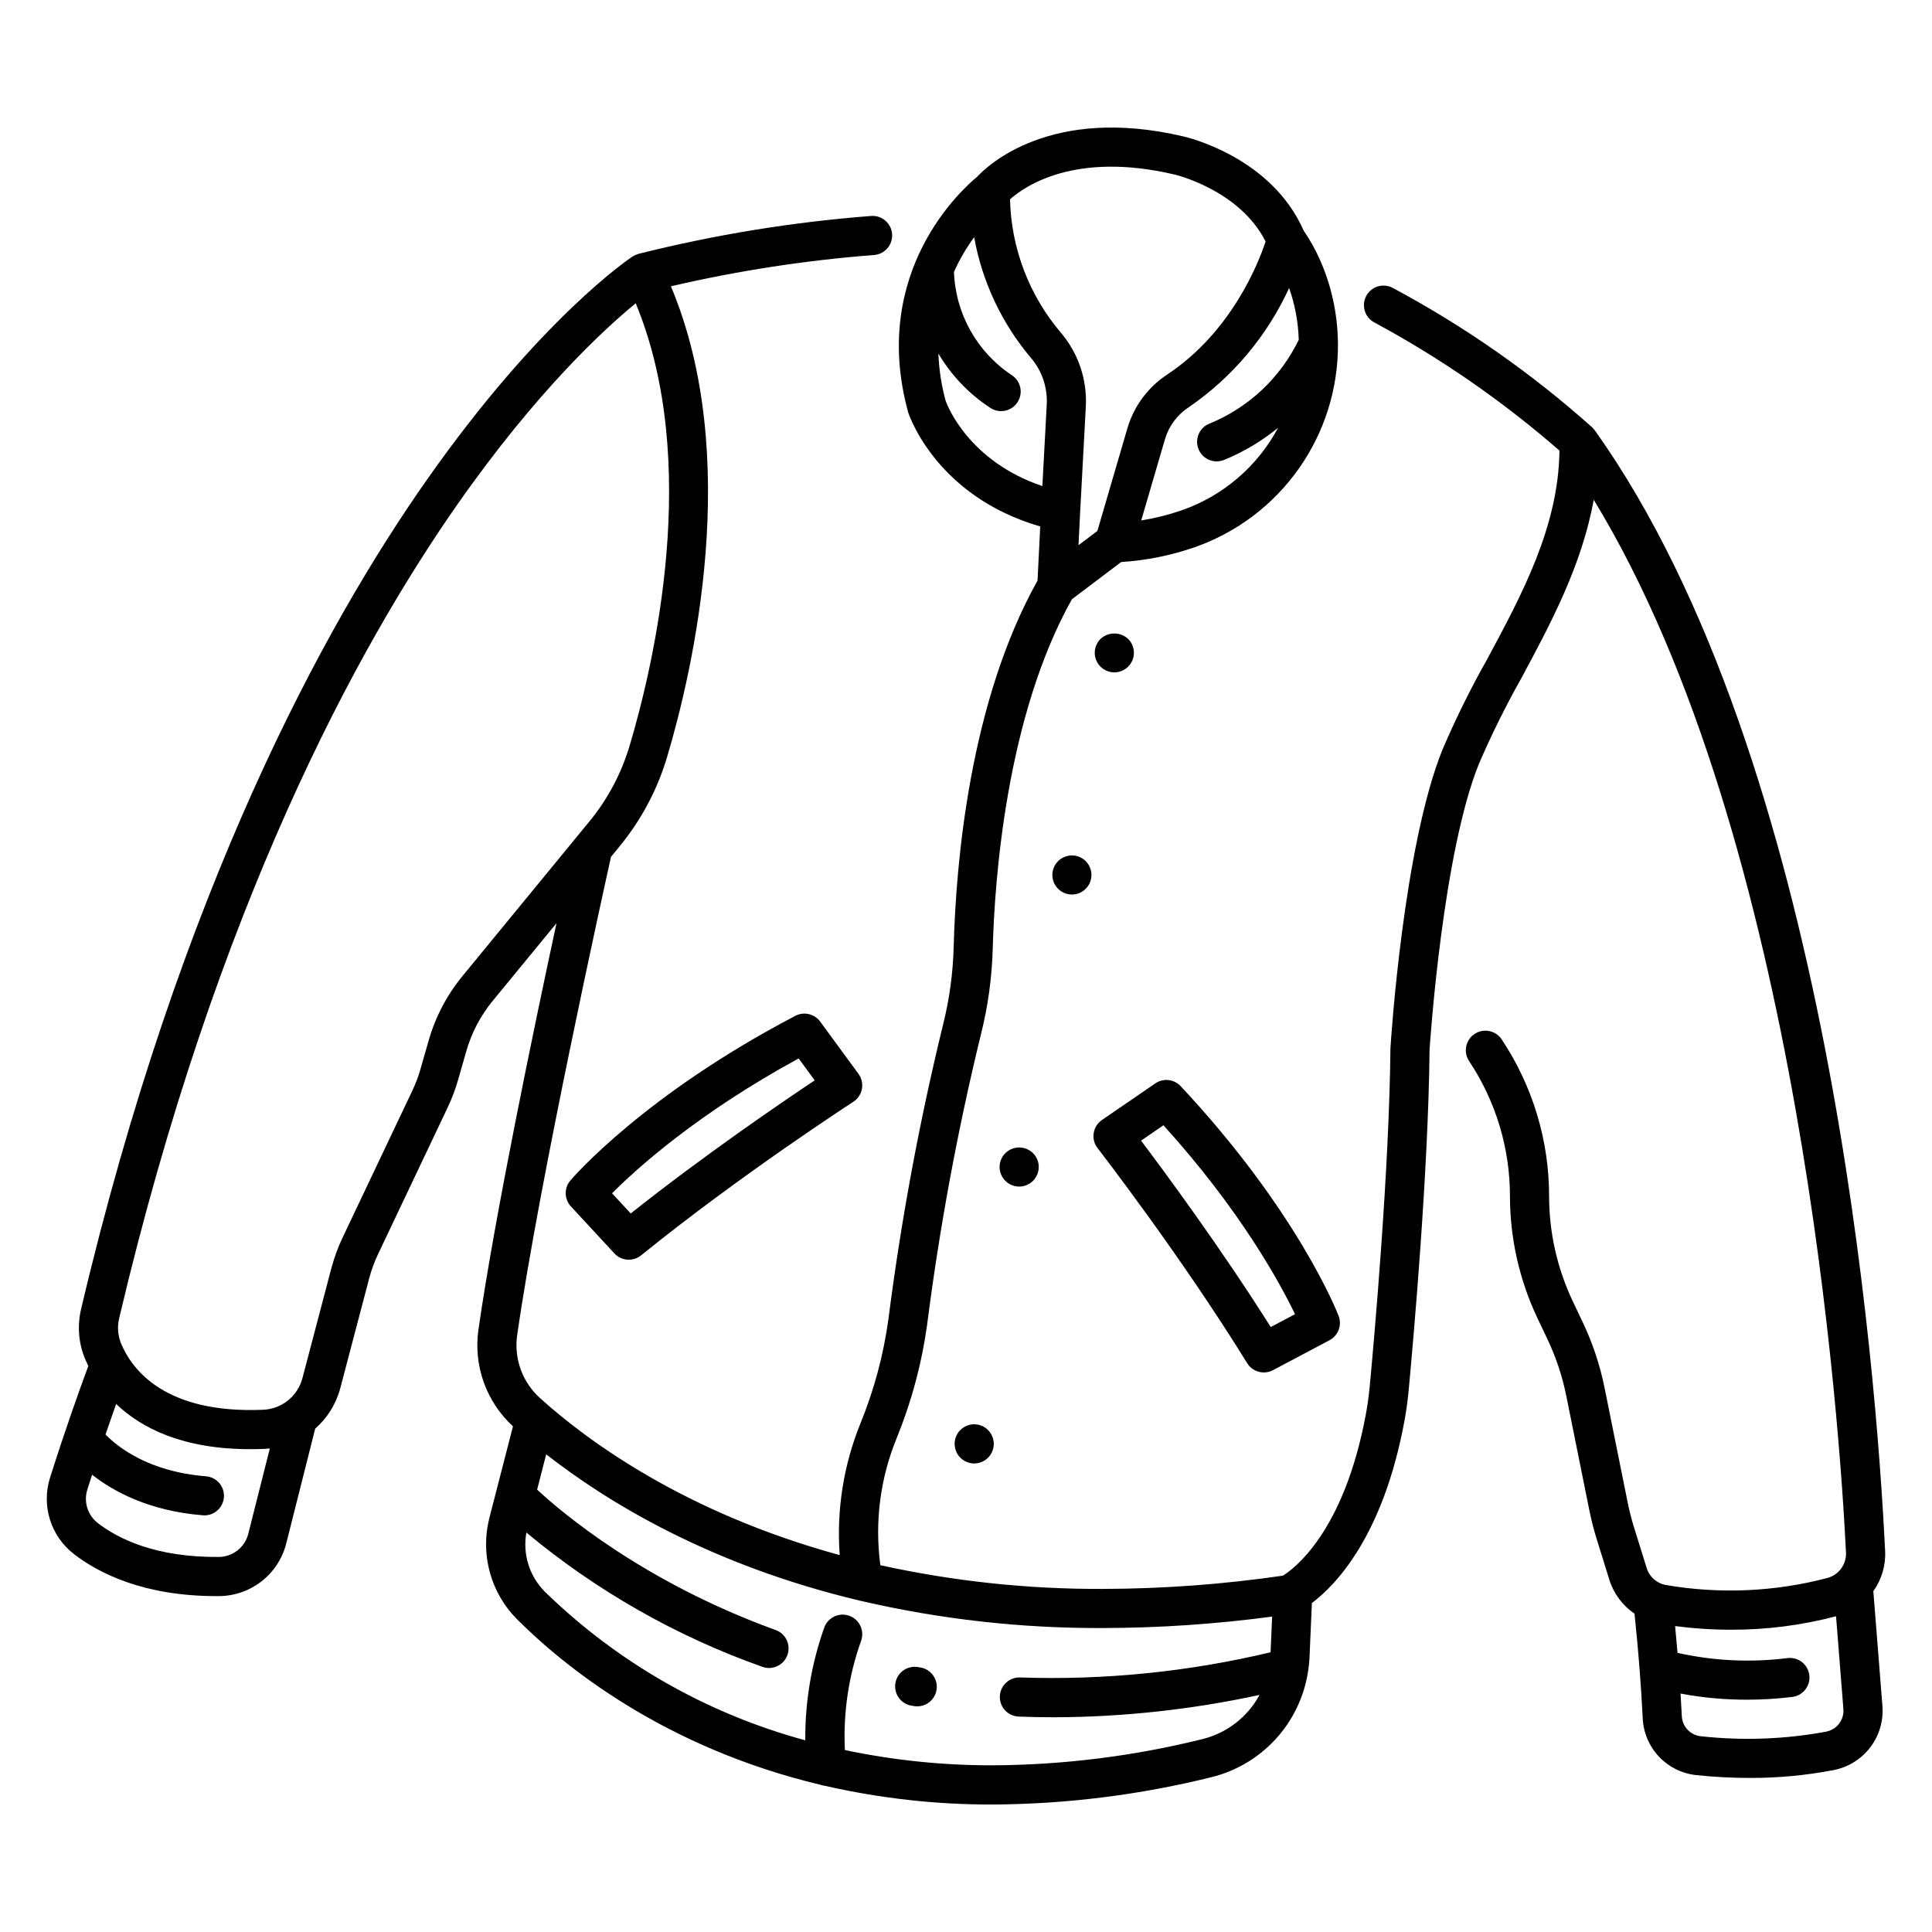 <?xml version="1.0" encoding="UTF-8"?>
<!-- Uploaded to: ICON Repo, www.svgrepo.com, Generator: ICON Repo Mixer Tools -->
<svg fill="#000000" width="800px" height="800px" version="1.1" viewBox="144 144 512 512" xmlns="http://www.w3.org/2000/svg">
 <g>
  <path d="m643.57 554.95c-2.316-47.559-14.715-209.52-76.906-296.88-0.098-0.137-0.223-0.25-0.332-0.379l0.004 0.004c-0.117-0.145-0.238-0.285-0.367-0.418-16.09-14.383-33.836-26.793-52.867-36.973-1.215-0.656-2.644-0.797-3.969-0.395s-2.43 1.316-3.078 2.539c-0.645 1.223-0.773 2.652-0.363 3.973 0.414 1.32 1.336 2.418 2.566 3.055 17.547 9.457 33.984 20.836 49.016 33.934-0.238 20.133-9.91 38.102-19.273 55.496-4.312 7.656-8.207 15.535-11.672 23.609-10.391 25.609-13.707 77.004-13.84 79.18 0 0.09-0.008 0.184-0.012 0.273-0.309 31.895-4.258 76.352-5.465 89.219-0.254 2.715-0.594 5.195-1.039 7.578-5.856 31.562-19.336 41.176-22 42.801-15.797 2.301-31.734 3.477-47.699 3.512-19.828 0.086-39.605-2.023-58.973-6.285-1.547-11.516-0.012-23.234 4.445-33.965 3.856-9.52 6.523-19.48 7.934-29.652 3.316-25.938 8.082-51.668 14.281-77.07 1.875-7.469 2.926-15.121 3.129-22.82 0.469-17.504 3.469-61.297 20.988-92.492l13.039-9.848v-0.004c6.652-0.418 13.219-1.738 19.512-3.93 11.145-3.906 20.793-11.195 27.594-20.852 6.801-9.652 10.418-21.191 10.348-33 0.012-0.227 0.004-0.453-0.016-0.68-0.117-7.394-1.707-14.688-4.68-21.461-1.219-2.769-2.691-5.422-4.402-7.922-8.594-19.586-31.047-24.766-31.941-24.965-35.105-8.234-51.836 7.734-54.652 10.785-3.617 2.965-28.418 24.914-18.242 62.219 0.023 0.086 0.051 0.176 0.078 0.262 0.312 0.945 7.644 22.211 34.953 30.113l-0.711 14.352c-17.91 31.98-21.625 74.492-22.227 97.152v-0.012c-0.184 6.938-1.129 13.832-2.816 20.562-6.301 25.793-11.141 51.922-14.508 78.262-1.301 9.32-3.75 18.449-7.293 27.172-4.551 11.113-6.461 23.137-5.582 35.117-41.121-11.238-67.016-30.395-79.438-41.625v-0.004c-4.664-4.203-6.93-10.461-6.035-16.68 5.832-40.637 23.027-118.48 24.863-126.74l2.231-2.719v-0.004c5.773-7.008 10.078-15.109 12.66-23.816 6.809-22.906 19.98-79.461 0.984-124.66 17.723-4.121 35.734-6.894 53.879-8.297 2.836-0.238 4.953-2.719 4.738-5.559-0.211-2.84-2.676-4.977-5.519-4.785-20.805 1.602-41.434 4.961-61.672 10.039-0.113 0.031-0.211 0.082-0.32 0.117-0.16 0.047-0.316 0.105-0.469 0.168-0.191 0.086-0.375 0.18-0.555 0.289-0.086 0.051-0.176 0.078-0.258 0.137-0.988 0.656-24.531 16.531-54.426 59.07-27.344 38.898-65.445 108.62-91.707 219.87l0.004-0.008c-1.047 4.398-0.684 9.012 1.043 13.191 0.258 0.609 0.547 1.242 0.867 1.898-2.574 6.941-6.207 17.172-10.152 29.637v-0.004c-1.137 3.613-1.137 7.492-0.004 11.105 1.137 3.617 3.352 6.797 6.352 9.113 6.625 5.098 18.523 11.133 37.742 11.133h0.727c4.086-0.031 8.047-1.414 11.266-3.934s5.508-6.035 6.516-9.996l7.68-30.449c3.246-2.844 5.566-6.594 6.66-10.77l7.625-28.969-0.004 0.004c0.59-2.242 1.391-4.426 2.383-6.519l18.441-38.859c1.129-2.375 2.059-4.84 2.781-7.367l2.133-7.469c1.398-4.93 3.805-9.512 7.059-13.465l16.863-20.523c-6 27.914-16.375 77.707-20.676 107.67-1.371 9.539 2.055 19.137 9.148 25.656l-6.262 24.293 0.004 0.004c-2.453 9.617 0.34 19.816 7.348 26.844 12.52 12.508 38.973 33.965 80.324 43.832 0.383 0.137 0.781 0.227 1.188 0.27 14.621 3.352 29.574 5.023 44.574 4.977 19.547-0.109 39.012-2.547 57.98-7.258 6.523-1.621 12.422-5.125 16.965-10.082 4.539-4.953 7.516-11.137 8.559-17.777 0.027-0.137 0.051-0.27 0.07-0.41 0.16-1.113 0.285-2.223 0.336-3.367l0.633-14.492c6.402-4.82 18.871-17.781 24.512-48.18 0.5-2.695 0.883-5.484 1.164-8.508 1.211-12.949 5.188-57.652 5.508-89.945 0.191-2.91 3.578-52.348 13.094-75.797l-0.004 0.004c3.328-7.723 7.066-15.266 11.191-22.594 7.656-14.227 16.082-29.934 19.223-47.363 54.973 90.094 65.305 247.16 66.855 279h0.004c0.133 3.102-1.887 5.887-4.879 6.723-13.973 3.68-28.578 4.324-42.82 1.879-2.434-0.422-4.418-2.18-5.137-4.539l-3.352-10.777c-0.66-2.117-1.207-4.266-1.648-6.441l-6.141-30.469c-1.207-5.996-3.144-11.824-5.766-17.352l-2.695-5.68c-4.098-8.676-6.234-18.148-6.246-27.746 0.016-14.801-4.356-29.27-12.559-41.59-1.586-2.383-4.805-3.031-7.191-1.445-2.387 1.586-3.035 4.805-1.449 7.188 7.07 10.617 10.84 23.09 10.828 35.848 0.016 11.133 2.488 22.129 7.246 32.191l2.703 5.691c2.258 4.766 3.926 9.789 4.969 14.957l6.141 30.469h0.004c0.508 2.523 1.145 5.016 1.91 7.473l3.352 10.777c1.137 3.68 3.492 6.859 6.68 9.02 0.398 3.801 0.898 8.973 1.352 14.797v0.016c0.312 4.059 0.609 8.43 0.824 12.891 0.164 3.809 1.695 7.43 4.309 10.203 2.617 2.773 6.144 4.512 9.934 4.898 4.672 0.492 9.363 0.738 14.059 0.742 7.496 0.027 14.977-0.672 22.34-2.09 3.856-0.758 7.297-2.902 9.672-6.035 2.375-3.129 3.516-7.019 3.211-10.938l-2.41-30.434c2.223-3.117 3.324-6.894 3.125-10.719zm-157.94-334.63c1.551 4.414 2.414 9.047 2.555 13.727-4.883 10.094-13.336 18.016-23.723 22.238-2.652 1.086-3.918 4.117-2.832 6.766 1.086 2.652 4.117 3.918 6.766 2.832 5.176-2.113 10.004-4.992 14.32-8.539-5.449 10.227-14.543 18.031-25.477 21.867-3.519 1.215-7.133 2.121-10.809 2.715l6.336-21.66c1.051-3.445 3.281-6.41 6.301-8.371 11.551-7.926 20.727-18.84 26.562-31.574zm-30.41-30.082c0.18 0.039 17.266 4.07 24.176 17.766-1.848 5.606-8.969 23.902-26.062 35.246-5.055 3.316-8.781 8.309-10.52 14.102l-8 27.355-5 3.777 0.43-8.664 1.5-27.902v-0.004c0.426-7.129-1.902-14.152-6.496-19.621-8.477-9.91-13.273-22.438-13.586-35.473 3.902-3.488 17.238-12.758 43.559-6.578zm-60.613 59.996c-1.117-4.094-1.762-8.305-1.926-12.547 3.41 5.781 8.105 10.699 13.723 14.375 1.145 0.773 2.551 1.059 3.91 0.789 1.355-0.27 2.547-1.066 3.312-2.219 0.766-1.152 1.039-2.562 0.758-3.914-0.277-1.355-1.086-2.543-2.246-3.297-9.23-6.109-14.938-16.305-15.324-27.367 1.453-3.246 3.246-6.328 5.344-9.195 2.137 11.859 7.371 22.945 15.172 32.129 2.887 3.453 4.336 7.879 4.059 12.371l-1.152 21.465c-19.406-6.582-25.105-21.145-25.629-22.59zm-184.82 300.27c-0.91 3.57-4.117 6.078-7.801 6.102-16.734 0.148-26.645-4.809-32.062-8.977-2.695-2.082-3.805-5.621-2.785-8.867 0.426-1.344 0.848-2.656 1.266-3.949 5.629 4.422 15.113 9.617 29.352 10.754 0.141 0.012 0.281 0.016 0.418 0.016v0.004c2.781-0.004 5.066-2.203 5.176-4.984s-1.996-5.152-4.769-5.371c-15.262-1.219-23.445-7.809-26.625-11.082 1.016-2.965 1.965-5.676 2.824-8.086 6.691 6.41 17.656 11.984 35.578 11.984 1.211 0 2.461-0.023 3.734-0.078 0.477-0.02 0.945-0.066 1.414-0.113zm56.805-147.88h0.004c-4.16 5.051-7.231 10.906-9.02 17.199l-2.137 7.469h0.004c-0.566 1.977-1.297 3.902-2.18 5.762l-18.445 38.859c-1.27 2.676-2.289 5.461-3.043 8.324l-7.621 28.965c-1.254 4.812-5.519 8.227-10.488 8.402-25.824 1.07-34.621-10.52-37.57-17.531-0.875-2.148-1.055-4.516-0.508-6.773 25.773-109.18 62.977-177.53 89.641-215.64 21.016-30.031 38.953-46.496 47.238-53.285 17.41 42.012 4.863 95.477-1.598 117.2-2.188 7.383-5.836 14.25-10.734 20.191zm214.12 179.24 0.004 0.004c-21.742 5.191-44.082 7.438-66.418 6.676-2.84-0.078-5.215 2.141-5.328 4.981-0.113 2.836 2.078 5.238 4.914 5.383 3.125 0.125 6.266 0.188 9.422 0.188 18.32-0.059 36.582-2.047 54.484-5.926-3.164 5.859-8.652 10.109-15.117 11.707-18.148 4.508-36.77 6.844-55.473 6.949-13.207 0.035-26.379-1.32-39.301-4.043-0.473-9.859 0.992-19.715 4.32-29.012 0.934-2.707-0.504-5.66-3.211-6.594-2.711-0.938-5.664 0.5-6.598 3.211-3.383 9.57-5.078 19.656-5.004 29.809-25.992-7.043-49.754-20.605-69.035-39.398-4.086-4.109-5.906-9.953-4.875-15.656 18.578 15.461 39.75 27.504 62.531 35.582 2.695 0.977 5.668-0.418 6.641-3.109 0.977-2.695-0.414-5.668-3.109-6.644-34.93-12.648-56.754-31.207-63.219-37.207l2.41-9.355c16.121 12.617 43.445 29.363 83.16 38.789 0.062 0.012 0.125 0.031 0.191 0.043h0.004c21.051 4.887 42.602 7.305 64.211 7.203 14.988-0.031 29.961-1.043 44.816-3.031zm147.25 21.043h0.004c-10.98 2.027-22.199 2.434-33.297 1.207-2.727-0.312-4.828-2.551-4.969-5.293-0.098-2.031-0.215-4.039-0.34-6.016v0.004c5.805 1.094 11.699 1.637 17.602 1.629 4.008 0 8.012-0.246 11.984-0.73 1.371-0.16 2.621-0.863 3.473-1.949 0.855-1.082 1.238-2.465 1.07-3.832-0.168-1.371-0.875-2.617-1.961-3.465-1.09-0.848-2.473-1.223-3.84-1.051-9.715 1.219-19.57 0.75-29.125-1.387-0.215-2.559-0.438-4.953-0.645-7.106v0.004c4.93 0.645 9.898 0.969 14.871 0.969 9.375 0.023 18.715-1.176 27.781-3.57l1.949 24.609v0.004c0.215 2.856-1.746 5.422-4.559 5.965z"/>
  <path d="m354.77 413.21c-40.066 20.965-58.828 42.719-59.613 43.633-1.703 2-1.637 4.957 0.148 6.883l11.52 12.445v0.004c1.855 2.004 4.949 2.227 7.074 0.508 26.195-21.227 55.938-40.5 56.234-40.691 1.199-0.777 2.027-2.012 2.285-3.418 0.258-1.406-0.074-2.856-0.918-4.004l-10.137-13.828c-1.516-2.07-4.32-2.723-6.594-1.531zm-43.621 52.371-4.949-5.344c6.379-6.406 22.555-21.105 49.449-35.738l4.258 5.805c-8.902 5.934-29.344 19.863-48.754 35.273z"/>
  <path d="m434.87 448.27c0.215 0.277 21.93 28.293 39.641 56.98 1.434 2.324 4.426 3.137 6.84 1.859l14.984-7.938v-0.004c2.324-1.23 3.359-4 2.41-6.453-0.434-1.121-10.965-27.859-41.859-60.875v0.004c-1.75-1.871-4.606-2.184-6.719-0.734l-14.137 9.699v0.004c-1.18 0.805-1.973 2.066-2.191 3.477-0.219 1.414 0.152 2.852 1.031 3.981zm17.457-6.066c20.477 22.617 30.934 41.898 34.863 50.07l-6.43 3.406c-13.23-20.957-27.926-40.859-34.371-49.402z"/>
  <path d="m387.89 585.89c-0.094-0.016-0.188-0.027-0.281-0.039l-0.238-0.039c-1.371-0.262-2.785 0.039-3.93 0.836-1.145 0.793-1.918 2.016-2.152 3.391-0.234 1.371 0.098 2.781 0.914 3.91 0.816 1.129 2.055 1.879 3.434 2.086 0.141 0.023 0.281 0.043 0.414 0.059v0.008l0.191 0.031c0.273 0.043 0.551 0.066 0.832 0.066 2.703 0 4.953-2.078 5.168-4.777 0.211-2.695-1.68-5.102-4.352-5.531z"/>
  <path d="m434.99 319.88c0.195 0.281 0.414 0.543 0.656 0.785 0.977 0.973 2.297 1.523 3.676 1.527 0.336-0.008 0.672-0.043 1.004-0.105 0.328-0.074 0.648-0.176 0.965-0.297 0.316-0.133 0.617-0.297 0.902-0.488 0.57-0.371 1.055-0.855 1.426-1.422 0.188-0.285 0.352-0.59 0.488-0.902 0.121-0.316 0.219-0.637 0.297-0.965 0.117-0.672 0.117-1.359 0-2.031-0.078-0.328-0.176-0.648-0.297-0.961-0.133-0.32-0.297-0.621-0.488-0.906-0.188-0.281-0.398-0.547-0.641-0.785-2.066-1.926-5.269-1.926-7.332 0-0.242 0.242-0.461 0.504-0.656 0.785-0.184 0.289-0.34 0.59-0.473 0.906-0.125 0.309-0.227 0.633-0.297 0.961-0.137 0.672-0.137 1.363 0 2.031 0.07 0.328 0.172 0.652 0.297 0.965 0.137 0.312 0.293 0.613 0.473 0.902z"/>
  <path d="m427.05 370.8c-0.328 0.078-0.648 0.176-0.961 0.297-0.312 0.133-0.617 0.293-0.902 0.473-0.281 0.195-0.547 0.41-0.789 0.652-1.809 1.816-2.016 4.688-0.484 6.746s4.34 2.684 6.602 1.473c2.258-1.215 3.289-3.898 2.422-6.312s-3.371-3.832-5.887-3.328z"/>
  <path d="m418.4 450.38c-0.188-0.281-0.402-0.543-0.637-0.785-1.234-1.211-2.984-1.738-4.684-1.406-0.336 0.062-0.664 0.16-0.977 0.297-0.316 0.121-0.613 0.281-0.891 0.473-0.285 0.184-0.547 0.395-0.785 0.637s-0.457 0.504-0.652 0.785c-0.18 0.289-0.34 0.59-0.473 0.906-0.129 0.309-0.227 0.633-0.297 0.961-0.062 0.336-0.098 0.68-0.105 1.023 0.008 1.371 0.559 2.688 1.527 3.66 0.242 0.242 0.504 0.457 0.785 0.652 0.285 0.18 0.582 0.34 0.891 0.473 0.316 0.129 0.641 0.23 0.977 0.297 0.332 0.07 0.668 0.105 1.008 0.105 0.344 0 0.688-0.035 1.023-0.105 0.328-0.07 0.652-0.168 0.961-0.297 0.316-0.133 0.617-0.293 0.906-0.473 0.281-0.195 0.543-0.414 0.785-0.652 0.965-0.973 1.508-2.289 1.512-3.66 0-0.344-0.031-0.684-0.09-1.023-0.078-0.328-0.176-0.648-0.297-0.961-0.133-0.316-0.297-0.621-0.488-0.906z"/>
  <path d="m401.15 521.55c-0.324 0.078-0.648 0.176-0.961 0.297-0.312 0.133-0.609 0.297-0.891 0.488-0.289 0.18-0.559 0.395-0.801 0.637-0.969 0.977-1.512 2.301-1.512 3.676 0 0.34 0.035 0.676 0.105 1.008 0.062 0.332 0.164 0.652 0.297 0.961 0.121 0.32 0.281 0.625 0.477 0.906 0.188 0.281 0.398 0.543 0.637 0.785 0.977 0.969 2.297 1.52 3.672 1.527 0.34-0.008 0.676-0.039 1.008-0.105 0.336-0.066 0.664-0.168 0.98-0.297 0.309-0.133 0.605-0.293 0.891-0.473 0.281-0.195 0.543-0.414 0.785-0.652 0.242-0.242 0.461-0.504 0.652-0.785 0.184-0.289 0.344-0.59 0.473-0.906 0.129-0.309 0.227-0.633 0.297-0.961 0.07-0.332 0.105-0.668 0.105-1.008-0.004-1.555-0.699-3.027-1.902-4.016-1.203-0.988-2.781-1.383-4.309-1.082z"/>
 </g>
</svg>
